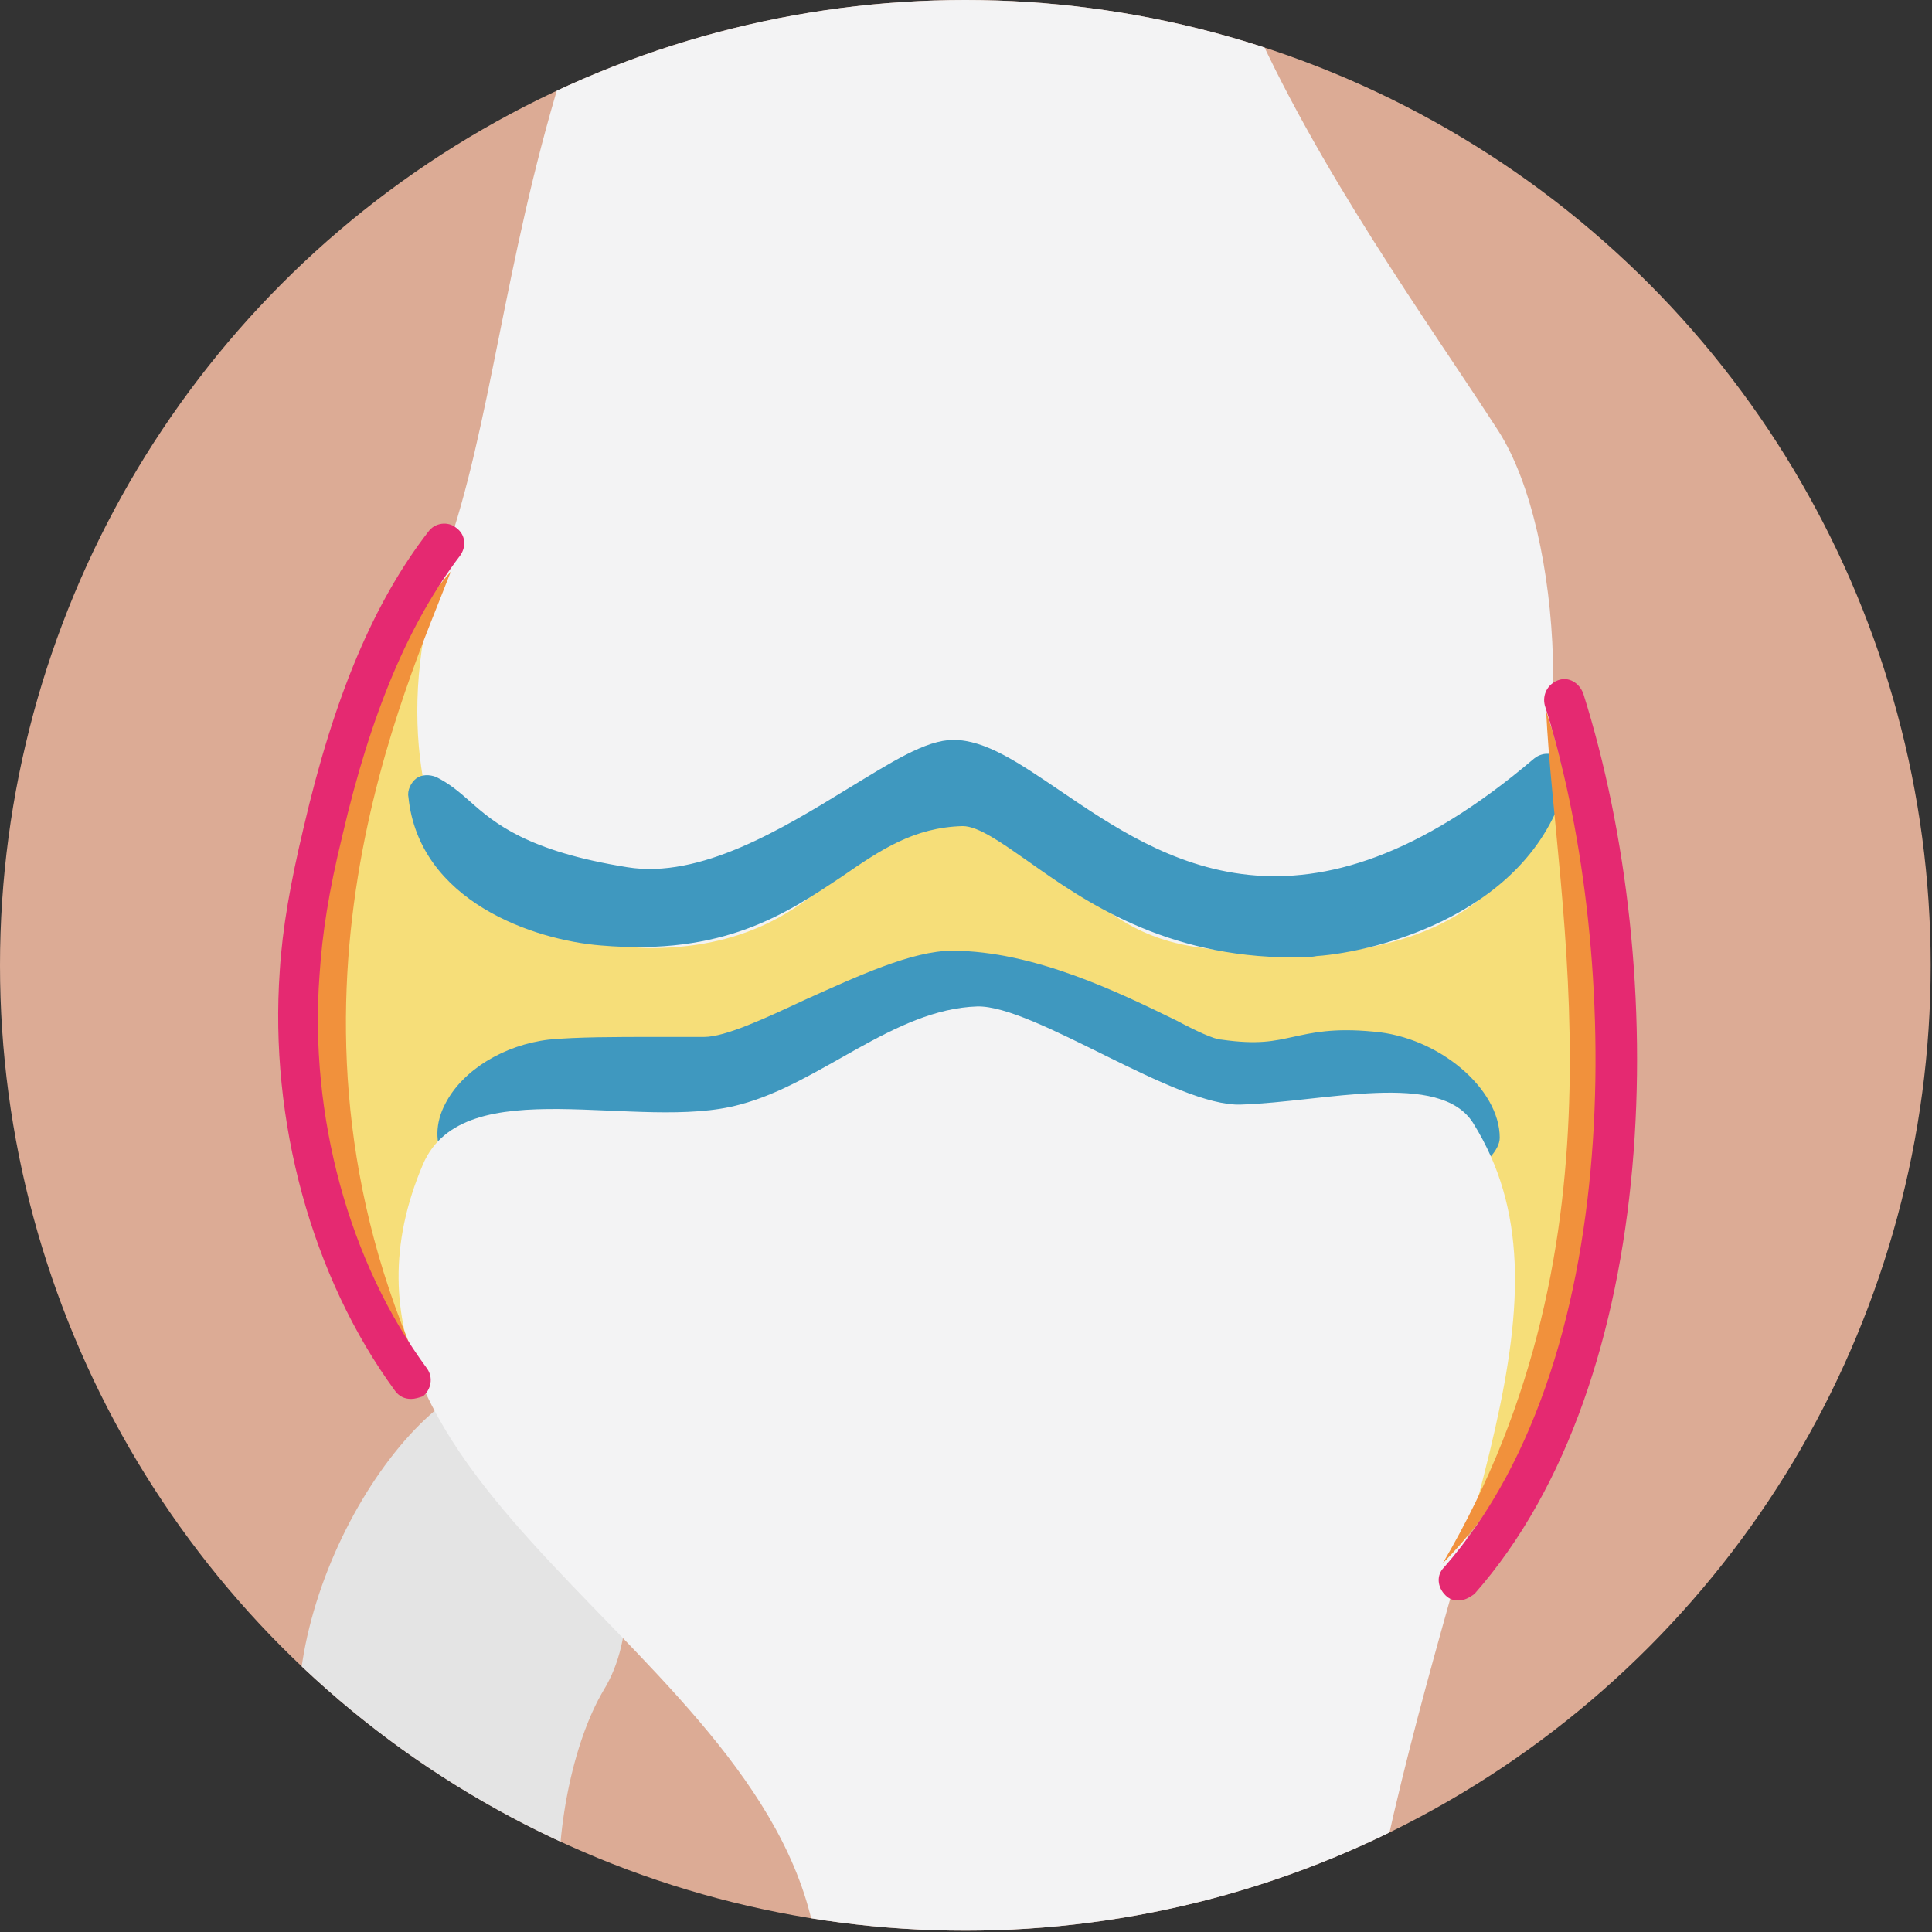 <?xml version="1.0" encoding="utf-8"?>
<!-- Generator: Adobe Illustrator 27.6.1, SVG Export Plug-In . SVG Version: 6.00 Build 0)  -->
<svg version="1.1" id="_レイヤー_2" xmlns="http://www.w3.org/2000/svg" xmlns:xlink="http://www.w3.org/1999/xlink" x="0px"
	 y="0px" viewBox="0 0 145.7 145.7" style="enable-background:new 0 0 145.7 145.7;" xml:space="preserve">
<rect x="0" y="0" width="145.7" height="145.7" fill="#333333" stroke="none"/>
<style type="text/css">
	.st0{clip-path:url(#SVGID_00000131346387043532900270000011088432845691667337_);}
	.st1{fill:#DCAB95;}
	.st2{fill:#E4E4E4;}
	.st3{fill:#F6DE79;}
	.st4{fill:#F3F3F4;}
	.st5{fill:#3F98BF;}
	.st6{fill:#F1913C;}
	.st7{fill:#E52971;}
</style>
<g id="_レイヤー_1-2">
	<g>
		<defs>
			<circle id="SVGID_1_" cx="72.8" cy="72.8" r="72.8"/>
		</defs>
		<clipPath id="SVGID_00000001633833401429898930000015174739217803547787_">
			<use xlink:href="#SVGID_1_"  style="overflow:visible;"/>
		</clipPath>
		<g style="clip-path:url(#SVGID_00000001633833401429898930000015174739217803547787_);">
			<path class="st1" d="M-1.3,169h152.6c-1-20.5-2-34.4-2.5-43.3c0-11.4,5.7-38.1,5.4-53.7c-0.4-17.7-2.4-38.5-3.3-48.5
				c-0.3-2.8,0.6-23.6,1.8-55.2H-30.1c5.6,31.3,9.5,51.8,9.6,55c0.6,11.2,1.8,34.3,4.1,53.8c2,17.2,11.7,45.7,13.5,58.3
				C-2.2,142.9-1.9,153.9-1.3,169L-1.3,169z"/>
			<path class="st2" d="M28.2,169h17.4c-1.9-18.8-3.2-21.6-3.4-25c-0.4-5.8,1-12.6,3.3-16.5c5-8.1-2-23.1-6.1-23.7
				c-7.8-1.2-18.9,16.4-16.6,28.9C23,134.1,25.1,141.8,28.2,169L28.2,169z"/>
			<path class="st3" d="M119.7,73.6c0,28.6,1.6,50.7-46.5,49c-26.2-0.9-49.9-15.3-48.5-49c1.2-28.5,21.3-51.7,47.5-51.7
				S119.7,45,119.7,73.6L119.7,73.6z"/>
			<path class="st4" d="M94.1,0.8c-0.2-1-1.4-16.8-3.1-32.6H39.6c1.7,17.6,2.7,35.2,2.7,37.6c-4.3,14.1-5.3,26.4-8.7,36
				c-4.1,11.5-1.5,20.9,1.3,24.8c2.2,3.1,10.5,4.9,14.3,4.9c14.7-0.1,16.5-12.3,22.9-12.3s7.4,10.6,18,12.2
				c7.6,1.2,18.2,1.1,23.7-5.8c4.9-6.2,4.2-25.3-0.8-33.1C107.9,24.6,99.2,12.6,94.1,0.8L94.1,0.8z"/>
			<g>
				<path class="st5" d="M32.3,60.1c2.9,1.5,3.9,5.2,14.9,6.9c9.7,1.6,20.4-9.6,24.9-9.6c7.4-0.1,19.8,22.4,44.8,1
					c-2.2,8.9-12.7,12-17.5,12.2c-15.9,0.9-22-9.9-26.8-9.8c-9.7,0.3-11.9,10.3-27.1,9C40.5,69.5,33,66.6,32.3,60.1L32.3,60.1z"/>
				<path class="st5" d="M97.5,72.2c-9.7,0-15.8-4.3-19.9-7.2c-2-1.4-3.8-2.7-5-2.7c0,0,0,0,0,0c-3.7,0.1-6.2,1.8-9.1,3.8
					c-4.2,2.8-8.9,6-18.2,5.2c-5-0.4-13.7-3.3-14.5-11.2c-0.1-0.5,0.2-1.1,0.6-1.4s1-0.3,1.5-0.1c1,0.5,1.7,1.1,2.5,1.8
					c1.9,1.7,4.4,3.8,11.9,5c5.5,0.9,11.7-2.9,16.6-5.9c3.3-2,5.9-3.7,8-3.7c2.4,0,4.9,1.7,8,3.8c7.8,5.3,18.3,12.5,35.8-2.4
					c0.5-0.4,1.2-0.5,1.8-0.1c0.6,0.3,0.8,1,0.7,1.6c-2.5,10.2-14.5,13.1-18.9,13.4C98.8,72.2,98.2,72.2,97.5,72.2L97.5,72.2z
					 M93.7,69c1.7,0.2,3.6,0.3,5.6,0.2c2.5-0.1,8.4-1.4,12.4-5C104.8,68.6,98.8,69.6,93.7,69L93.7,69z M37.6,65.7
					c2.6,1.7,5.9,2.5,8.1,2.7c0.4,0,0.8,0.1,1.1,0.1C42.5,67.8,39.6,66.8,37.6,65.7z M72.7,59.4c0.7,0,1.4,0.2,2.1,0.4
					c-1-0.6-1.9-0.9-2.6-0.9h0c-0.5,0-1.4,0.3-2.3,0.8c0.9-0.2,1.8-0.3,2.8-0.3C72.6,59.5,72.6,59.5,72.7,59.4L72.7,59.4z"/>
			</g>
			<g>
				<path class="st5" d="M34.8,86.8c-1.4-2.7,2.1-6.4,6.7-6.9c3-0.3,8.5-0.1,11.5-0.1c4-0.1,13.7-6.6,18.7-6.6
					c8.3,0,17.9,6.4,20.1,6.7c6,0.9,5.6-1.2,11.6-0.6c4.2,0.4,8.1,3.7,8.1,6.5c0,1.7-14.2,9.6-39,9.6C47.1,95.3,35.6,88.1,34.8,86.8
					L34.8,86.8z"/>
				<path class="st5" d="M72.5,96.8c-25.8,0-37.9-7.3-39-9.3c-0.7-1.3-0.7-2.8,0.1-4.3c1.3-2.5,4.4-4.4,7.8-4.8
					c2.1-0.2,5.1-0.2,7.9-0.2c1.4,0,2.7,0,3.8,0c1.6,0,4.6-1.4,7.6-2.8c4-1.8,8.1-3.7,11.1-3.7c6.2,0,12.7,3.2,17,5.3
					c1.3,0.7,2.8,1.4,3.3,1.4c2.8,0.4,4,0.1,5.4-0.2c1.4-0.3,3-0.7,6.1-0.4c4.9,0.4,9.5,4.3,9.5,8C113.1,89.5,96,96.8,72.5,96.8
					L72.5,96.8L72.5,96.8z M36.1,86c1.2,1.3,12.4,7.9,36.4,7.9h0c22.5,0,35.6-6.6,37.5-8.4c-0.3-1.9-3.4-4.4-6.7-4.7
					c-2.7-0.2-3.9,0.1-5.2,0.4c-1.5,0.4-3.1,0.8-6.5,0.3c-0.8-0.1-2-0.7-4.2-1.7c-4.1-2-10.2-5-15.7-5c-2.4,0-6.4,1.8-9.9,3.4
					c-3.6,1.6-6.6,3.1-8.8,3.1c-1.1,0-2.4,0-3.8,0c-2.6,0-5.6-0.1-7.5,0.1c-2.6,0.3-4.7,1.8-5.4,3.2C36,85.1,35.9,85.6,36.1,86
					L36.1,86z M36.1,85.9L36.1,85.9L36.1,85.9z M110.2,85.2L110.2,85.2L110.2,85.2z"/>
			</g>
			<path class="st4" d="M61.6,146.9c1.2,8.3,2.3,7.5,3.6,22.3h37.2c0-20.6,0.5-22.2,1.6-27.4c5.8-27.8,15.2-44.1,7.1-57.1
				c-2.5-4-11.2-1.6-17.5-1.4c-4.9,0.2-15.6-7.5-19.9-7.4c-6.3,0.2-11.8,5.8-17.9,7.4c-7.6,2.1-20.8-2.7-23.9,4.5
				C21.5,112.2,58.4,124.2,61.6,146.9L61.6,146.9z"/>
			<path class="st6" d="M31.9,103.7c-7.3-10-9.3-19.4-8.5-30.4c0.3-3.6,1-7.1,1.8-10.6c1.8-7.9,2.2-11.9,8.8-19.6
				C30.8,51.5,19.2,75.9,31.9,103.7L31.9,103.7z"/>
			<path class="st6" d="M108.8,117.9c14.9-15,13.7-45.7,7.8-64.3C117.3,68.4,123.2,93.4,108.8,117.9z"/>
			<path class="st7" d="M110,120.7c-0.4,0-0.7-0.1-1-0.4c-0.6-0.6-0.7-1.5-0.1-2.1c14.3-16.3,13.1-47.8,7.6-65
				c-0.2-0.8,0.2-1.6,1-1.9s1.6,0.2,1.9,1c6.6,20.9,6,51.8-8.2,67.9C110.8,120.5,110.4,120.7,110,120.7z"/>
			<path class="st7" d="M31,105.5c-0.5,0-0.9-0.2-1.2-0.6c-6.3-8.6-9.5-20.4-8.7-31.7c0.2-3.2,0.8-6.6,1.8-10.8
				c2.3-9.9,5.3-17,9.4-22.3c0.5-0.7,1.5-0.8,2.1-0.3c0.7,0.5,0.8,1.4,0.3,2.1c-3.8,5-6.7,11.7-8.9,21.2c-1,4.1-1.5,7.3-1.7,10.4
				c-0.8,10.6,2.2,21.7,8.1,29.7c0.5,0.7,0.3,1.6-0.3,2.1C31.6,105.4,31.3,105.5,31,105.5z"/>
		</g>
	</g>
</g>
</svg>

